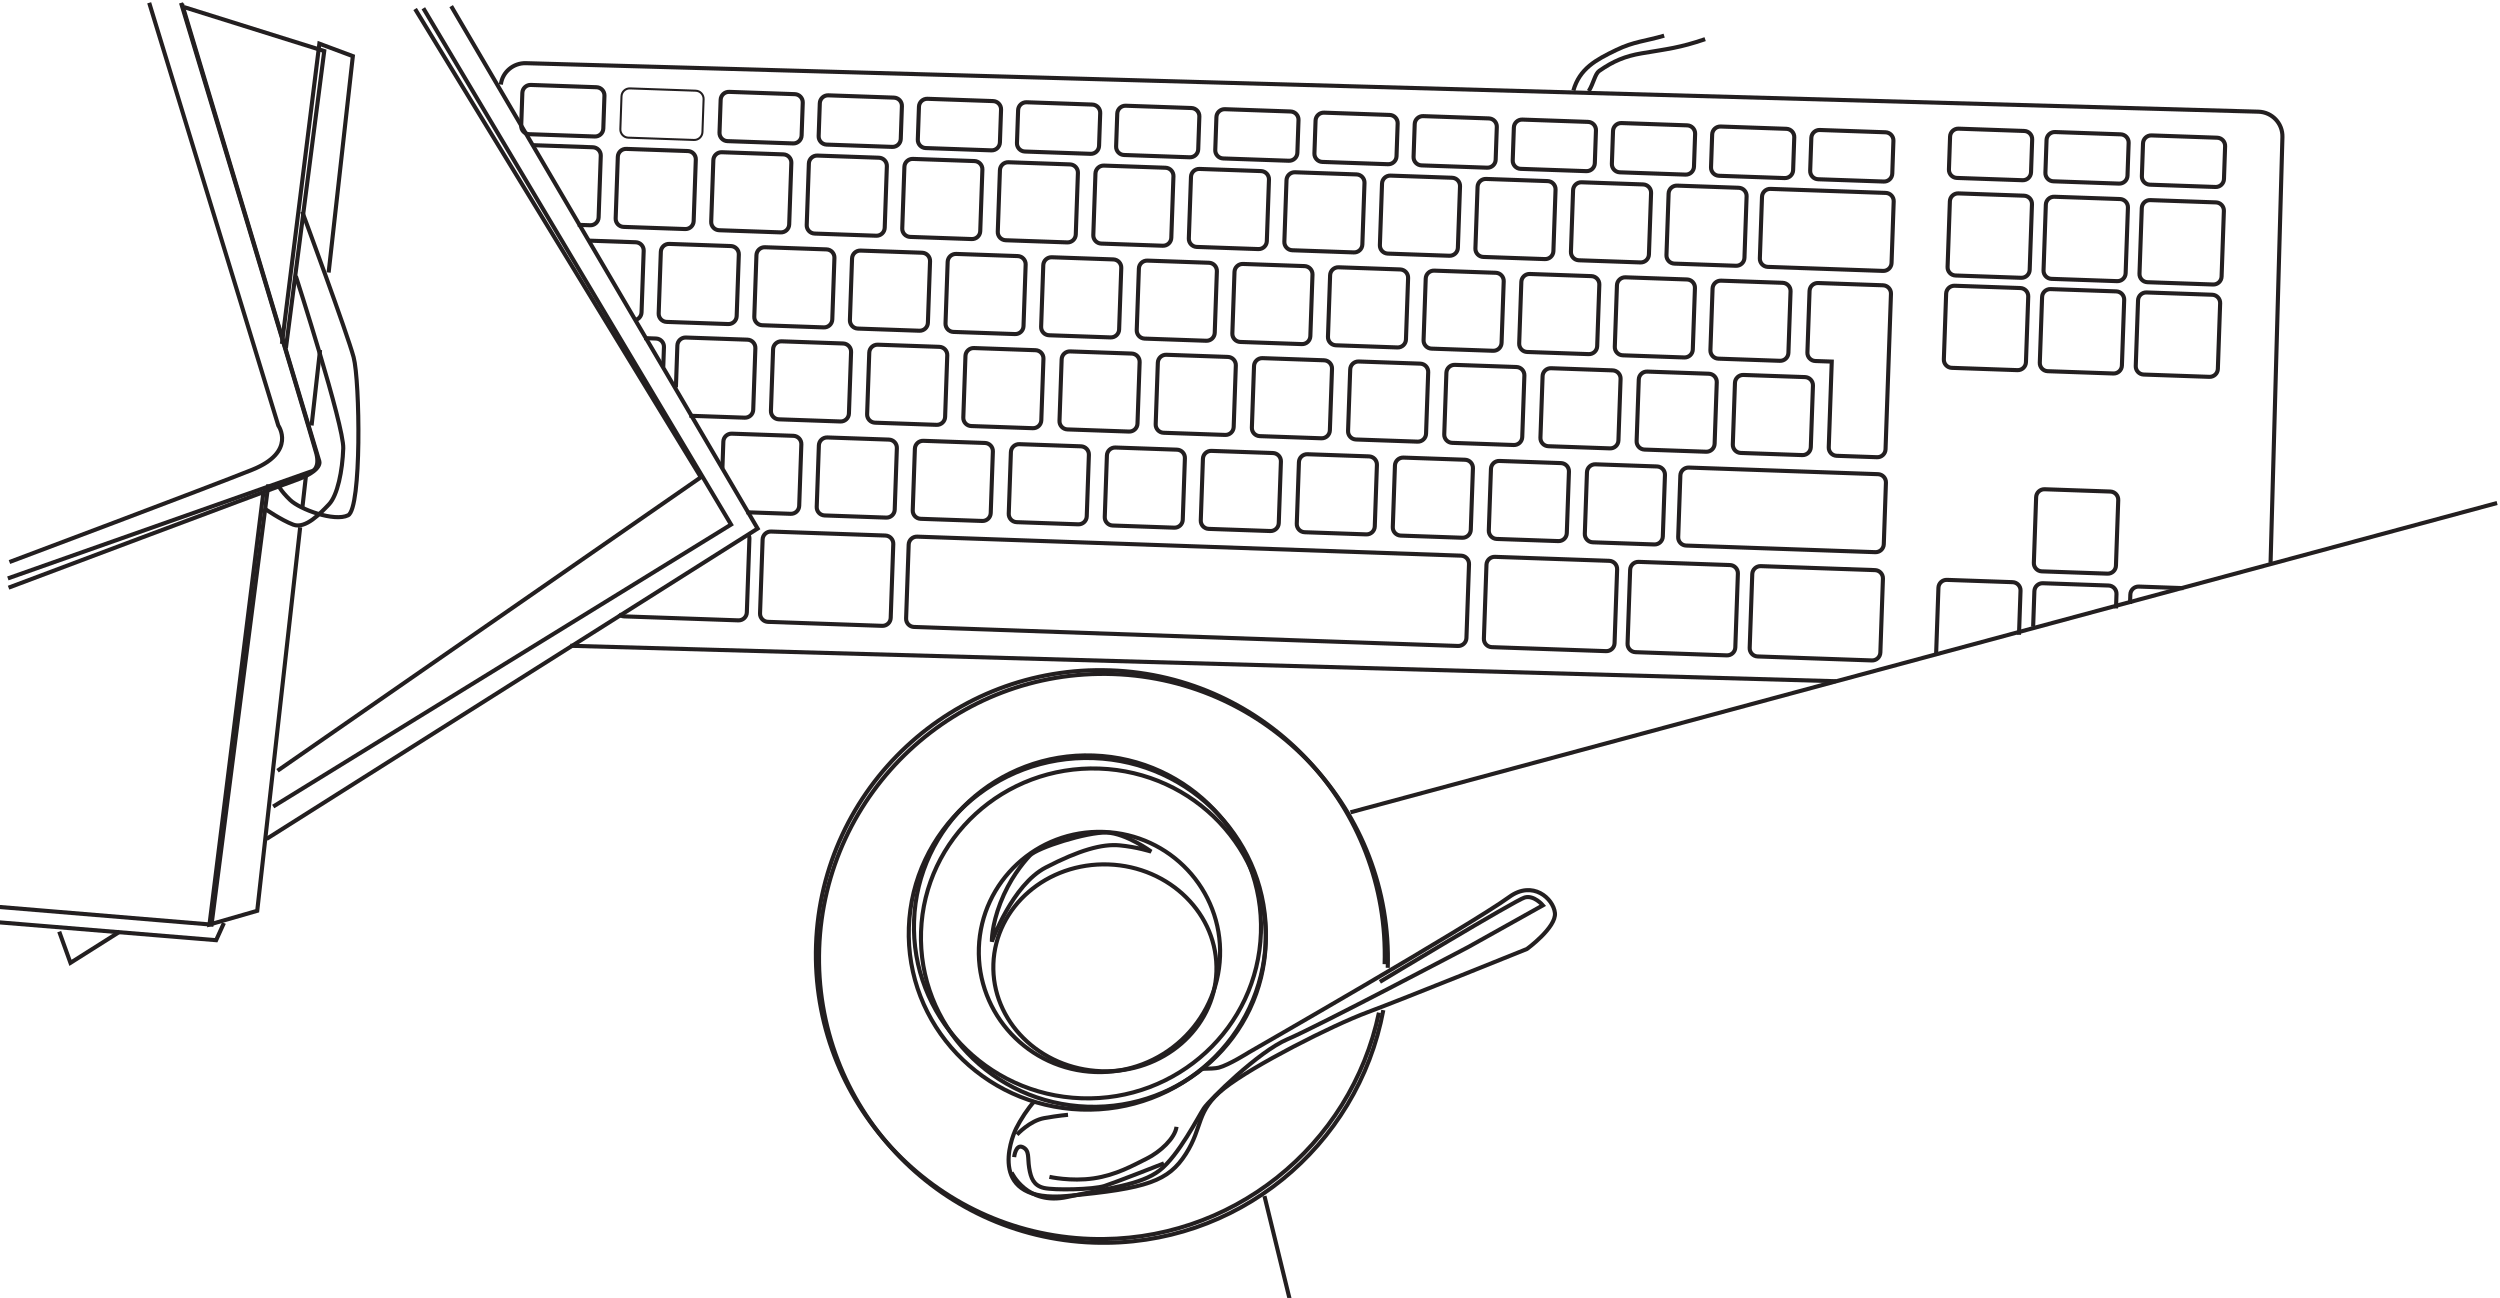 <?xml version="1.0" encoding="UTF-8" standalone="no"?>
<!-- Created with Inkscape (http://www.inkscape.org/) -->

<svg
   version="1.1"
   id="svg1"
   width="811.294"
   height="421.194"
   viewBox="0 0 811.294 421.194"
   sodipodi:docname="login_cover.svg"
   inkscape:version="1.3.2 (091e20e, 2023-11-25, custom)"
   xmlns:inkscape="http://www.inkscape.org/namespaces/inkscape"
   xmlns:sodipodi="http://sodipodi.sourceforge.net/DTD/sodipodi-0.dtd"
   xmlns="http://www.w3.org/2000/svg"
   xmlns:svg="http://www.w3.org/2000/svg">
  <defs
     id="defs1" />
  <sodipodi:namedview
     id="namedview1"
     pagecolor="#ffffff"
     bordercolor="#666666"
     borderopacity="1.0"
     inkscape:showpageshadow="2"
     inkscape:pageopacity="0.0"
     inkscape:pagecheckerboard="0"
     inkscape:deskcolor="#d1d1d1"
     showgrid="false"
     inkscape:zoom="0.75662879"
     inkscape:cx="406.40801"
     inkscape:cy="212.12516"
     inkscape:window-width="1920"
     inkscape:window-height="1013"
     inkscape:window-x="-9"
     inkscape:window-y="-9"
     inkscape:window-maximized="1"
     inkscape:current-layer="g1">
    <inkscape:page
       x="0"
       y="0"
       inkscape:label="1"
       id="page1"
       width="811.294"
       height="421.194"
       margin="0"
       bleed="0" />
  </sodipodi:namedview>
  <g
     id="g1"
     inkscape:groupmode="layer"
     inkscape:label="1"
     transform="translate(-1.564,-315.559)">
    <path
       id="path1"
       d="m 2140.573,1974.02 -308.144,8.628"
       style="fill:none;stroke:#231f20;stroke-width:1;stroke-linecap:butt;stroke-linejoin:miter;stroke-miterlimit:3.864;stroke-dasharray:none;stroke-opacity:1"
       transform="matrix(1.333,0,0,-1.333,-2256,3168)" />
    <path
       id="path2"
       d="m 1815.527,2119.282 c 0.347,3.01 3.014,5.29 6.114,5.203 l 421.778,-11.81 c 3.312,-0.093 5.922,-2.853 5.83,-6.165 l -2.886,-103.645"
       style="fill:none;stroke:#231f20;stroke-width:1;stroke-linecap:butt;stroke-linejoin:miter;stroke-miterlimit:3.864;stroke-dasharray:none;stroke-opacity:1"
       transform="matrix(1.333,0,0,-1.333,-2256,3168)" />
    <path
       id="path3"
       d="m 1914.813,2007.291 c 0.038,1.104 0.965,1.967 2.068,1.929 l 132.415,-4.628 c 1.104,-0.038 1.968,-0.965 1.929,-2.068 l -0.628,-17.988 c -0.039,-1.104 -0.965,-1.967 -2.068,-1.929 l -132.415,4.628 c -1.104,0.039 -1.968,0.965 -1.929,2.069 z"
       style="fill:none;stroke:#231f20;stroke-width:1;stroke-linecap:butt;stroke-linejoin:miter;stroke-miterlimit:3.864;stroke-dasharray:none;stroke-opacity:1"
       transform="matrix(1.333,0,0,-1.333,-2256,3168)" />
    <path
       id="path4"
       d="m 1844.003,2101.689 c 0.039,1.104 0.965,1.968 2.068,1.929 l 14.99,-0.524 c 1.104,-0.039 1.968,-0.965 1.929,-2.069 l -0.523,-14.99 c -0.039,-1.104 -0.965,-1.967 -2.068,-1.929 l -14.99,0.524 c -1.104,0.039 -1.968,0.965 -1.929,2.068 z"
       style="fill:none;stroke:#231f20;stroke-width:1;stroke-linecap:butt;stroke-linejoin:miter;stroke-miterlimit:3.864;stroke-dasharray:none;stroke-opacity:1"
       transform="matrix(1.333,0,0,-1.333,-2256,3168)" />
    <path
       id="path5"
       d="m 1867.259,2100.876 c 0.038,1.104 0.965,1.968 2.068,1.929 l 14.99,-0.524 c 1.104,-0.039 1.968,-0.965 1.929,-2.069 l -0.523,-14.99 c -0.038,-1.104 -0.965,-1.967 -2.068,-1.929 l -14.99,0.524 c -1.104,0.039 -1.968,0.965 -1.929,2.068 z"
       style="fill:none;stroke:#231f20;stroke-width:1;stroke-linecap:butt;stroke-linejoin:miter;stroke-miterlimit:3.864;stroke-dasharray:none;stroke-opacity:1"
       transform="matrix(1.333,0,0,-1.333,-2256,3168)" />
    <path
       id="path6"
       d="m 1823.421,2104.521 14.503,-0.506 c 1.104,-0.039 1.968,-0.965 1.929,-2.069 l -0.523,-14.991 c -0.038,-1.104 -0.965,-1.968 -2.068,-1.929 l -3.015,0.105"
       style="fill:none;stroke:#231f20;stroke-width:1;stroke-linecap:butt;stroke-linejoin:miter;stroke-miterlimit:3.864;stroke-dasharray:none;stroke-opacity:1"
       transform="matrix(1.333,0,0,-1.333,-2256,3168)" />
    <path
       id="path7"
       d="m 1890.515,2100.063 c 0.039,1.104 0.965,1.968 2.068,1.929 l 14.99,-0.524 c 1.104,-0.039 1.968,-0.965 1.929,-2.069 l -0.523,-14.99 c -0.039,-1.104 -0.965,-1.967 -2.068,-1.929 l -14.99,0.524 c -1.104,0.039 -1.968,0.965 -1.929,2.069 z"
       style="fill:none;stroke:#231f20;stroke-width:1;stroke-linecap:butt;stroke-linejoin:miter;stroke-miterlimit:3.864;stroke-dasharray:none;stroke-opacity:1"
       transform="matrix(1.333,0,0,-1.333,-2256,3168)" />
    <path
       id="path8"
       d="m 1913.771,2099.251 c 0.039,1.104 0.965,1.967 2.068,1.929 l 14.99,-0.524 c 1.104,-0.039 1.968,-0.965 1.929,-2.069 l -0.523,-14.99 c -0.038,-1.104 -0.965,-1.967 -2.068,-1.929 l -14.99,0.524 c -1.104,0.039 -1.968,0.965 -1.929,2.069 z"
       style="fill:none;stroke:#231f20;stroke-width:1;stroke-linecap:butt;stroke-linejoin:miter;stroke-miterlimit:3.864;stroke-dasharray:none;stroke-opacity:1"
       transform="matrix(1.333,0,0,-1.333,-2256,3168)" />
    <path
       id="path9"
       d="m 1937.027,2098.438 c 0.038,1.104 0.965,1.967 2.068,1.929 l 14.99,-0.524 c 1.104,-0.039 1.968,-0.965 1.929,-2.069 l -0.523,-14.99 c -0.039,-1.104 -0.965,-1.968 -2.068,-1.929 l -14.99,0.524 c -1.104,0.039 -1.968,0.965 -1.929,2.069 z"
       style="fill:none;stroke:#231f20;stroke-width:1;stroke-linecap:butt;stroke-linejoin:miter;stroke-miterlimit:3.864;stroke-dasharray:none;stroke-opacity:1"
       transform="matrix(1.333,0,0,-1.333,-2256,3168)" />
    <path
       id="path10"
       d="m 1960.283,2097.625 c 0.039,1.104 0.965,1.967 2.068,1.929 l 14.99,-0.524 c 1.104,-0.038 1.968,-0.965 1.929,-2.068 l -0.523,-14.99 c -0.038,-1.104 -0.965,-1.968 -2.068,-1.929 l -14.99,0.524 c -1.104,0.039 -1.968,0.965 -1.929,2.069 z"
       style="fill:none;stroke:#231f20;stroke-width:1;stroke-linecap:butt;stroke-linejoin:miter;stroke-miterlimit:3.864;stroke-dasharray:none;stroke-opacity:1"
       transform="matrix(1.333,0,0,-1.333,-2256,3168)" />
    <path
       id="path11"
       d="m 1983.539,2096.812 c 0.038,1.104 0.965,1.967 2.068,1.929 l 14.99,-0.524 c 1.104,-0.039 1.968,-0.965 1.929,-2.068 l -0.523,-14.99 c -0.039,-1.104 -0.965,-1.968 -2.068,-1.929 l -14.99,0.524 c -1.104,0.039 -1.968,0.965 -1.929,2.069 z"
       style="fill:none;stroke:#231f20;stroke-width:1;stroke-linecap:butt;stroke-linejoin:miter;stroke-miterlimit:3.864;stroke-dasharray:none;stroke-opacity:1"
       transform="matrix(1.333,0,0,-1.333,-2256,3168)" />
    <path
       id="path12"
       d="m 2006.794,2095.999 c 0.039,1.104 0.965,1.967 2.068,1.929 l 14.99,-0.524 c 1.104,-0.039 1.968,-0.965 1.929,-2.068 l -0.523,-14.99 c -0.038,-1.104 -0.965,-1.968 -2.068,-1.929 l -14.99,0.524 c -1.104,0.039 -1.968,0.965 -1.929,2.069 z"
       style="fill:none;stroke:#231f20;stroke-width:1;stroke-linecap:butt;stroke-linejoin:miter;stroke-miterlimit:3.864;stroke-dasharray:none;stroke-opacity:1"
       transform="matrix(1.333,0,0,-1.333,-2256,3168)" />
    <path
       id="path13"
       d="m 2030.05,2095.186 c 0.039,1.104 0.965,1.968 2.068,1.929 l 14.99,-0.524 c 1.104,-0.039 1.968,-0.965 1.929,-2.069 l -0.523,-14.99 c -0.039,-1.104 -0.965,-1.967 -2.068,-1.929 l -14.99,0.524 c -1.104,0.039 -1.968,0.965 -1.929,2.068 z"
       style="fill:none;stroke:#231f20;stroke-width:1;stroke-linecap:butt;stroke-linejoin:miter;stroke-miterlimit:3.864;stroke-dasharray:none;stroke-opacity:1"
       transform="matrix(1.333,0,0,-1.333,-2256,3168)" />
    <path
       id="path14"
       d="m 2053.306,2094.374 c 0.039,1.104 0.965,1.968 2.068,1.929 l 14.99,-0.524 c 1.104,-0.039 1.968,-0.965 1.929,-2.069 l -0.523,-14.99 c -0.039,-1.104 -0.965,-1.967 -2.068,-1.929 l -14.99,0.524 c -1.104,0.039 -1.968,0.965 -1.929,2.068 z"
       style="fill:none;stroke:#231f20;stroke-width:1;stroke-linecap:butt;stroke-linejoin:miter;stroke-miterlimit:3.864;stroke-dasharray:none;stroke-opacity:1"
       transform="matrix(1.333,0,0,-1.333,-2256,3168)" />
    <path
       id="path15"
       d="m 2076.562,2093.561 c 0.039,1.104 0.965,1.968 2.068,1.929 l 14.99,-0.524 c 1.104,-0.039 1.968,-0.965 1.929,-2.069 l -0.523,-14.99 c -0.038,-1.104 -0.965,-1.967 -2.068,-1.929 l -14.99,0.524 c -1.104,0.039 -1.968,0.965 -1.929,2.069 z"
       style="fill:none;stroke:#231f20;stroke-width:1;stroke-linecap:butt;stroke-linejoin:miter;stroke-miterlimit:3.864;stroke-dasharray:none;stroke-opacity:1"
       transform="matrix(1.333,0,0,-1.333,-2256,3168)" />
    <path
       id="path16"
       d="m 2099.818,2092.748 c 0.038,1.104 0.965,1.968 2.068,1.929 l 14.99,-0.524 c 1.104,-0.039 1.968,-0.965 1.929,-2.069 l -0.523,-14.99 c -0.039,-1.104 -0.965,-1.967 -2.068,-1.929 l -14.99,0.524 c -1.104,0.039 -1.968,0.965 -1.929,2.069 z"
       style="fill:none;stroke:#231f20;stroke-width:1;stroke-linecap:butt;stroke-linejoin:miter;stroke-miterlimit:3.864;stroke-dasharray:none;stroke-opacity:1"
       transform="matrix(1.333,0,0,-1.333,-2256,3168)" />
    <path
       id="path17"
       d="m 1837.024,2081.282 11.349,-0.396 c 1.104,-0.039 1.968,-0.965 1.929,-2.069 l -0.523,-14.991 c -0.034,-0.981 -0.769,-1.772 -1.708,-1.909"
       style="fill:none;stroke:#231f20;stroke-width:1;stroke-linecap:butt;stroke-linejoin:miter;stroke-miterlimit:3.864;stroke-dasharray:none;stroke-opacity:1"
       transform="matrix(1.333,0,0,-1.333,-2256,3168)" />
    <path
       id="path18"
       d="m 1850.412,2057.551 2.896,-0.101 c 1.104,-0.039 1.968,-0.965 1.929,-2.069 l -0.168,-4.823"
       style="fill:none;stroke:#231f20;stroke-width:1;stroke-linecap:butt;stroke-linejoin:miter;stroke-miterlimit:3.864;stroke-dasharray:none;stroke-opacity:1"
       transform="matrix(1.333,0,0,-1.333,-2256,3168)" />
    <path
       id="path19"
       d="m 1869.467,2025.898 0.226,6.464 c 0.039,1.104 0.965,1.968 2.069,1.929 l 14.991,-0.523 c 1.104,-0.039 1.968,-0.965 1.929,-2.068 l -0.523,-14.991 c -0.039,-1.104 -0.965,-1.968 -2.069,-1.929 l -10.794,0.377"
       style="fill:none;stroke:#231f20;stroke-width:1;stroke-linecap:butt;stroke-linejoin:miter;stroke-miterlimit:3.864;stroke-dasharray:none;stroke-opacity:1"
       transform="matrix(1.333,0,0,-1.333,-2256,3168)" />
    <path
       id="path20"
       d="m 1854.474,2078.56 c 0.038,1.104 0.965,1.968 2.068,1.929 l 14.99,-0.524 c 1.104,-0.039 1.968,-0.965 1.929,-2.069 l -0.523,-14.99 c -0.039,-1.104 -0.965,-1.967 -2.068,-1.929 l -14.99,0.524 c -1.104,0.039 -1.968,0.965 -1.929,2.068 z"
       style="fill:none;stroke:#231f20;stroke-width:1;stroke-linecap:butt;stroke-linejoin:miter;stroke-miterlimit:3.864;stroke-dasharray:none;stroke-opacity:1"
       transform="matrix(1.333,0,0,-1.333,-2256,3168)" />
    <path
       id="path21"
       d="m 1877.75,2077.746 c 0.039,1.104 0.965,1.968 2.068,1.929 l 14.99,-0.524 c 1.104,-0.039 1.968,-0.965 1.929,-2.069 l -0.523,-14.99 c -0.039,-1.104 -0.965,-1.967 -2.068,-1.929 l -14.99,0.524 c -1.104,0.039 -1.968,0.965 -1.929,2.068 z"
       style="fill:none;stroke:#231f20;stroke-width:1;stroke-linecap:butt;stroke-linejoin:miter;stroke-miterlimit:3.864;stroke-dasharray:none;stroke-opacity:1"
       transform="matrix(1.333,0,0,-1.333,-2256,3168)" />
    <path
       id="path22"
       d="m 1901.027,2076.933 c 0.038,1.104 0.965,1.967 2.068,1.929 l 14.99,-0.524 c 1.104,-0.039 1.968,-0.965 1.929,-2.069 l -0.523,-14.99 c -0.039,-1.104 -0.965,-1.968 -2.068,-1.929 l -14.99,0.524 c -1.104,0.039 -1.968,0.965 -1.929,2.069 z"
       style="fill:none;stroke:#231f20;stroke-width:1;stroke-linecap:butt;stroke-linejoin:miter;stroke-miterlimit:3.864;stroke-dasharray:none;stroke-opacity:1"
       transform="matrix(1.333,0,0,-1.333,-2256,3168)" />
    <path
       id="path23"
       d="m 1924.304,2076.119 c 0.039,1.104 0.965,1.967 2.068,1.929 l 14.99,-0.524 c 1.104,-0.039 1.968,-0.965 1.929,-2.068 l -0.523,-14.99 c -0.038,-1.104 -0.965,-1.968 -2.068,-1.929 l -14.99,0.524 c -1.104,0.039 -1.968,0.965 -1.929,2.069 z"
       style="fill:none;stroke:#231f20;stroke-width:1;stroke-linecap:butt;stroke-linejoin:miter;stroke-miterlimit:3.864;stroke-dasharray:none;stroke-opacity:1"
       transform="matrix(1.333,0,0,-1.333,-2256,3168)" />
    <path
       id="path24"
       d="m 1947.581,2075.306 c 0.038,1.104 0.965,1.967 2.068,1.929 l 14.99,-0.524 c 1.104,-0.039 1.968,-0.965 1.929,-2.068 l -0.523,-14.99 c -0.038,-1.104 -0.965,-1.968 -2.068,-1.929 l -14.99,0.524 c -1.104,0.039 -1.968,0.965 -1.929,2.069 z"
       style="fill:none;stroke:#231f20;stroke-width:1;stroke-linecap:butt;stroke-linejoin:miter;stroke-miterlimit:3.864;stroke-dasharray:none;stroke-opacity:1"
       transform="matrix(1.333,0,0,-1.333,-2256,3168)" />
    <path
       id="path25"
       d="m 1970.857,2074.492 c 0.039,1.104 0.965,1.967 2.068,1.929 l 14.99,-0.524 c 1.104,-0.039 1.968,-0.965 1.929,-2.069 l -0.523,-14.99 c -0.038,-1.104 -0.965,-1.967 -2.068,-1.929 l -14.99,0.524 c -1.104,0.039 -1.968,0.965 -1.929,2.069 z"
       style="fill:none;stroke:#231f20;stroke-width:1;stroke-linecap:butt;stroke-linejoin:miter;stroke-miterlimit:3.864;stroke-dasharray:none;stroke-opacity:1"
       transform="matrix(1.333,0,0,-1.333,-2256,3168)" />
    <path
       id="path26"
       d="m 1994.134,2073.679 c 0.038,1.104 0.965,1.968 2.068,1.929 l 14.99,-0.524 c 1.104,-0.039 1.968,-0.965 1.929,-2.069 l -0.523,-14.99 c -0.039,-1.104 -0.965,-1.967 -2.068,-1.929 l -14.99,0.524 c -1.104,0.039 -1.968,0.965 -1.929,2.068 z"
       style="fill:none;stroke:#231f20;stroke-width:1;stroke-linecap:butt;stroke-linejoin:miter;stroke-miterlimit:3.864;stroke-dasharray:none;stroke-opacity:1"
       transform="matrix(1.333,0,0,-1.333,-2256,3168)" />
    <path
       id="path27"
       d="m 2017.411,2072.865 c 0.039,1.104 0.965,1.968 2.068,1.929 l 14.99,-0.524 c 1.104,-0.039 1.968,-0.965 1.929,-2.069 l -0.523,-14.99 c -0.039,-1.104 -0.965,-1.967 -2.068,-1.929 l -14.99,0.524 c -1.104,0.039 -1.968,0.965 -1.929,2.068 z"
       style="fill:none;stroke:#231f20;stroke-width:1;stroke-linecap:butt;stroke-linejoin:miter;stroke-miterlimit:3.864;stroke-dasharray:none;stroke-opacity:1"
       transform="matrix(1.333,0,0,-1.333,-2256,3168)" />
    <path
       id="path28"
       d="m 2040.687,2072.052 c 0.038,1.104 0.965,1.967 2.068,1.929 l 14.99,-0.524 c 1.104,-0.039 1.968,-0.965 1.929,-2.069 l -0.523,-14.99 c -0.039,-1.104 -0.965,-1.967 -2.068,-1.929 l -14.99,0.524 c -1.104,0.039 -1.968,0.965 -1.929,2.069 z"
       style="fill:none;stroke:#231f20;stroke-width:1;stroke-linecap:butt;stroke-linejoin:miter;stroke-miterlimit:3.864;stroke-dasharray:none;stroke-opacity:1"
       transform="matrix(1.333,0,0,-1.333,-2256,3168)" />
    <path
       id="path29"
       d="m 2063.964,2071.238 c 0.039,1.104 0.965,1.967 2.068,1.929 l 14.99,-0.524 c 1.104,-0.039 1.968,-0.965 1.929,-2.068 l -0.523,-14.99 c -0.039,-1.104 -0.965,-1.968 -2.068,-1.929 l -14.99,0.524 c -1.104,0.039 -1.968,0.965 -1.929,2.069 z"
       style="fill:none;stroke:#231f20;stroke-width:1;stroke-linecap:butt;stroke-linejoin:miter;stroke-miterlimit:3.864;stroke-dasharray:none;stroke-opacity:1"
       transform="matrix(1.333,0,0,-1.333,-2256,3168)" />
    <path
       id="path30"
       d="m 2087.241,2070.425 c 0.039,1.104 0.965,1.967 2.068,1.929 l 14.99,-0.524 c 1.104,-0.039 1.968,-0.965 1.929,-2.068 l -0.523,-14.99 c -0.039,-1.104 -0.965,-1.968 -2.068,-1.929 l -14.99,0.524 c -1.104,0.039 -1.968,0.965 -1.929,2.069 z"
       style="fill:none;stroke:#231f20;stroke-width:1;stroke-linecap:butt;stroke-linejoin:miter;stroke-miterlimit:3.864;stroke-dasharray:none;stroke-opacity:1"
       transform="matrix(1.333,0,0,-1.333,-2256,3168)" />
    <path
       id="path31"
       d="m 2110.518,2069.611 c 0.038,1.104 0.965,1.968 2.068,1.929 l 14.99,-0.524 c 1.104,-0.039 1.968,-0.965 1.929,-2.069 l -0.523,-14.99 c -0.039,-1.104 -0.965,-1.967 -2.068,-1.929 l -14.99,0.524 c -1.104,0.039 -1.968,0.965 -1.929,2.069 z"
       style="fill:none;stroke:#231f20;stroke-width:1;stroke-linecap:butt;stroke-linejoin:miter;stroke-miterlimit:3.864;stroke-dasharray:none;stroke-opacity:1"
       transform="matrix(1.333,0,0,-1.333,-2256,3168)" />
    <path
       id="path32"
       d="m 1858.146,2045.564 0.356,10.203 c 0.038,1.104 0.965,1.968 2.069,1.929 l 14.991,-0.523 c 1.104,-0.039 1.968,-0.965 1.929,-2.069 l -0.523,-14.991 c -0.039,-1.104 -0.965,-1.968 -2.069,-1.929 l -13.47,0.47"
       style="fill:none;stroke:#231f20;stroke-width:1;stroke-linecap:butt;stroke-linejoin:miter;stroke-miterlimit:3.864;stroke-dasharray:none;stroke-opacity:1"
       transform="matrix(1.333,0,0,-1.333,-2256,3168)" />
    <path
       id="path33"
       d="m 1881.802,2054.841 c 0.038,1.104 0.965,1.967 2.068,1.929 l 14.99,-0.524 c 1.104,-0.039 1.968,-0.965 1.929,-2.069 l -0.523,-14.99 c -0.039,-1.104 -0.965,-1.968 -2.068,-1.929 l -14.99,0.524 c -1.104,0.039 -1.968,0.965 -1.929,2.069 z"
       style="fill:none;stroke:#231f20;stroke-width:1;stroke-linecap:butt;stroke-linejoin:miter;stroke-miterlimit:3.864;stroke-dasharray:none;stroke-opacity:1"
       transform="matrix(1.333,0,0,-1.333,-2256,3168)" />
    <path
       id="path34"
       d="m 1905.219,2054.023 c 0.039,1.104 0.965,1.967 2.068,1.929 l 14.99,-0.524 c 1.104,-0.039 1.968,-0.965 1.929,-2.069 l -0.523,-14.99 c -0.038,-1.104 -0.965,-1.967 -2.068,-1.929 l -14.99,0.524 c -1.104,0.039 -1.968,0.965 -1.929,2.069 z"
       style="fill:none;stroke:#231f20;stroke-width:1;stroke-linecap:butt;stroke-linejoin:miter;stroke-miterlimit:3.864;stroke-dasharray:none;stroke-opacity:1"
       transform="matrix(1.333,0,0,-1.333,-2256,3168)" />
    <path
       id="path35"
       d="m 1928.636,2053.205 c 0.039,1.104 0.965,1.968 2.068,1.929 l 14.99,-0.524 c 1.104,-0.039 1.968,-0.965 1.929,-2.069 l -0.523,-14.99 c -0.038,-1.104 -0.965,-1.967 -2.068,-1.929 l -14.99,0.524 c -1.104,0.039 -1.968,0.965 -1.929,2.068 z"
       style="fill:none;stroke:#231f20;stroke-width:1;stroke-linecap:butt;stroke-linejoin:miter;stroke-miterlimit:3.864;stroke-dasharray:none;stroke-opacity:1"
       transform="matrix(1.333,0,0,-1.333,-2256,3168)" />
    <path
       id="path36"
       d="m 1952.053,2052.386 c 0.039,1.104 0.965,1.968 2.068,1.929 l 14.99,-0.524 c 1.104,-0.039 1.968,-0.965 1.929,-2.069 l -0.523,-14.99 c -0.038,-1.104 -0.965,-1.967 -2.068,-1.929 l -14.99,0.524 c -1.104,0.039 -1.968,0.965 -1.929,2.068 z"
       style="fill:none;stroke:#231f20;stroke-width:1;stroke-linecap:butt;stroke-linejoin:miter;stroke-miterlimit:3.864;stroke-dasharray:none;stroke-opacity:1"
       transform="matrix(1.333,0,0,-1.333,-2256,3168)" />
    <path
       id="path37"
       d="m 1975.47,2051.568 c 0.039,1.104 0.965,1.968 2.068,1.929 l 14.99,-0.524 c 1.104,-0.039 1.968,-0.965 1.929,-2.069 l -0.523,-14.99 c -0.039,-1.104 -0.965,-1.967 -2.068,-1.929 l -14.99,0.524 c -1.104,0.038 -1.968,0.965 -1.929,2.068 z"
       style="fill:none;stroke:#231f20;stroke-width:1;stroke-linecap:butt;stroke-linejoin:miter;stroke-miterlimit:3.864;stroke-dasharray:none;stroke-opacity:1"
       transform="matrix(1.333,0,0,-1.333,-2256,3168)" />
    <path
       id="path38"
       d="m 1998.886,2050.749 c 0.038,1.104 0.965,1.968 2.068,1.929 l 14.99,-0.524 c 1.104,-0.039 1.968,-0.965 1.929,-2.069 l -0.523,-14.99 c -0.039,-1.104 -0.965,-1.967 -2.068,-1.929 l -14.99,0.524 c -1.104,0.039 -1.968,0.965 -1.929,2.069 z"
       style="fill:none;stroke:#231f20;stroke-width:1;stroke-linecap:butt;stroke-linejoin:miter;stroke-miterlimit:3.864;stroke-dasharray:none;stroke-opacity:1"
       transform="matrix(1.333,0,0,-1.333,-2256,3168)" />
    <path
       id="path39"
       d="m 2022.303,2049.931 c 0.038,1.104 0.965,1.967 2.068,1.929 l 14.99,-0.524 c 1.104,-0.039 1.968,-0.965 1.929,-2.068 l -0.523,-14.99 c -0.039,-1.104 -0.965,-1.968 -2.068,-1.929 l -14.99,0.524 c -1.104,0.039 -1.968,0.965 -1.929,2.069 z"
       style="fill:none;stroke:#231f20;stroke-width:1;stroke-linecap:butt;stroke-linejoin:miter;stroke-miterlimit:3.864;stroke-dasharray:none;stroke-opacity:1"
       transform="matrix(1.333,0,0,-1.333,-2256,3168)" />
    <path
       id="path40"
       d="m 2045.72,2049.113 c 0.038,1.104 0.965,1.967 2.068,1.929 l 14.99,-0.524 c 1.104,-0.039 1.967,-0.965 1.929,-2.068 l -0.523,-14.99 c -0.039,-1.104 -0.965,-1.968 -2.068,-1.929 l -14.99,0.524 c -1.104,0.039 -1.968,0.965 -1.929,2.069 z"
       style="fill:none;stroke:#231f20;stroke-width:1;stroke-linecap:butt;stroke-linejoin:miter;stroke-miterlimit:3.864;stroke-dasharray:none;stroke-opacity:1"
       transform="matrix(1.333,0,0,-1.333,-2256,3168)" />
    <path
       id="path41"
       d="m 2069.137,2048.294 c 0.038,1.104 0.965,1.967 2.068,1.929 l 14.99,-0.524 c 1.104,-0.039 1.968,-0.965 1.929,-2.069 l -0.523,-14.99 c -0.039,-1.104 -0.965,-1.968 -2.068,-1.929 l -14.99,0.524 c -1.104,0.039 -1.968,0.965 -1.929,2.069 z"
       style="fill:none;stroke:#231f20;stroke-width:1;stroke-linecap:butt;stroke-linejoin:miter;stroke-miterlimit:3.864;stroke-dasharray:none;stroke-opacity:1"
       transform="matrix(1.333,0,0,-1.333,-2256,3168)" />
    <path
       id="path42"
       d="m 2092.554,2047.476 c 0.038,1.104 0.965,1.968 2.068,1.929 l 14.99,-0.524 c 1.104,-0.039 1.968,-0.965 1.929,-2.069 l -0.523,-14.99 c -0.039,-1.104 -0.965,-1.967 -2.068,-1.929 l -14.99,0.524 c -1.104,0.039 -1.968,0.965 -1.929,2.069 z"
       style="fill:none;stroke:#231f20;stroke-width:1;stroke-linecap:butt;stroke-linejoin:miter;stroke-miterlimit:3.864;stroke-dasharray:none;stroke-opacity:1"
       transform="matrix(1.333,0,0,-1.333,-2256,3168)" />
    <path
       id="path43"
       d="m 2115.97,2046.657 c 0.038,1.104 0.965,1.968 2.068,1.929 l 14.99,-0.524 c 1.104,-0.039 1.968,-0.965 1.929,-2.069 l -0.523,-14.99 c -0.039,-1.104 -0.965,-1.967 -2.068,-1.929 l -14.99,0.524 c -1.104,0.039 -1.968,0.965 -1.929,2.069 z"
       style="fill:none;stroke:#231f20;stroke-width:1;stroke-linecap:butt;stroke-linejoin:miter;stroke-miterlimit:3.864;stroke-dasharray:none;stroke-opacity:1"
       transform="matrix(1.333,0,0,-1.333,-2256,3168)" />
    <path
       id="path44"
       d="m 1892.95,2031.439 c 0.038,1.104 0.965,1.967 2.068,1.929 l 14.99,-0.524 c 1.104,-0.039 1.968,-0.965 1.929,-2.068 l -0.523,-14.99 c -0.039,-1.104 -0.965,-1.968 -2.068,-1.929 l -14.99,0.524 c -1.104,0.039 -1.968,0.965 -1.929,2.069 z"
       style="fill:none;stroke:#231f20;stroke-width:1;stroke-linecap:butt;stroke-linejoin:miter;stroke-miterlimit:3.864;stroke-dasharray:none;stroke-opacity:1"
       transform="matrix(1.333,0,0,-1.333,-2256,3168)" />
    <path
       id="path45"
       d="m 1916.324,2030.622 c 0.039,1.104 0.965,1.967 2.068,1.929 l 14.99,-0.524 c 1.104,-0.039 1.968,-0.965 1.929,-2.069 l -0.523,-14.99 c -0.039,-1.104 -0.965,-1.967 -2.068,-1.929 l -14.99,0.524 c -1.104,0.039 -1.968,0.965 -1.929,2.069 z"
       style="fill:none;stroke:#231f20;stroke-width:1;stroke-linecap:butt;stroke-linejoin:miter;stroke-miterlimit:3.864;stroke-dasharray:none;stroke-opacity:1"
       transform="matrix(1.333,0,0,-1.333,-2256,3168)" />
    <path
       id="path46"
       d="m 1939.698,2029.805 c 0.039,1.104 0.965,1.968 2.068,1.929 l 14.99,-0.524 c 1.104,-0.039 1.968,-0.965 1.929,-2.069 l -0.523,-14.99 c -0.038,-1.104 -0.965,-1.967 -2.068,-1.929 l -14.99,0.524 c -1.104,0.039 -1.968,0.965 -1.929,2.069 z"
       style="fill:none;stroke:#231f20;stroke-width:1;stroke-linecap:butt;stroke-linejoin:miter;stroke-miterlimit:3.864;stroke-dasharray:none;stroke-opacity:1"
       transform="matrix(1.333,0,0,-1.333,-2256,3168)" />
    <path
       id="path47"
       d="m 1963.072,2028.988 c 0.039,1.104 0.965,1.968 2.068,1.929 l 14.99,-0.524 c 1.104,-0.039 1.968,-0.965 1.929,-2.069 l -0.523,-14.99 c -0.038,-1.104 -0.965,-1.967 -2.068,-1.929 l -14.99,0.524 c -1.104,0.038 -1.968,0.965 -1.929,2.068 z"
       style="fill:none;stroke:#231f20;stroke-width:1;stroke-linecap:butt;stroke-linejoin:miter;stroke-miterlimit:3.864;stroke-dasharray:none;stroke-opacity:1"
       transform="matrix(1.333,0,0,-1.333,-2256,3168)" />
    <path
       id="path48"
       d="m 1986.446,2028.171 c 0.038,1.104 0.965,1.968 2.068,1.929 l 14.99,-0.524 c 1.104,-0.039 1.968,-0.965 1.929,-2.069 l -0.523,-14.99 c -0.039,-1.104 -0.965,-1.967 -2.068,-1.929 l -14.99,0.524 c -1.104,0.038 -1.968,0.965 -1.929,2.068 z"
       style="fill:none;stroke:#231f20;stroke-width:1;stroke-linecap:butt;stroke-linejoin:miter;stroke-miterlimit:3.864;stroke-dasharray:none;stroke-opacity:1"
       transform="matrix(1.333,0,0,-1.333,-2256,3168)" />
    <path
       id="path49"
       d="m 2009.819,2027.354 c 0.038,1.104 0.965,1.968 2.068,1.929 l 14.99,-0.524 c 1.104,-0.039 1.968,-0.965 1.929,-2.069 l -0.523,-14.99 c -0.039,-1.104 -0.965,-1.967 -2.068,-1.929 l -14.99,0.524 c -1.104,0.038 -1.968,0.965 -1.929,2.068 z"
       style="fill:none;stroke:#231f20;stroke-width:1;stroke-linecap:butt;stroke-linejoin:miter;stroke-miterlimit:3.864;stroke-dasharray:none;stroke-opacity:1"
       transform="matrix(1.333,0,0,-1.333,-2256,3168)" />
    <path
       id="path50"
       d="m 2033.193,2026.537 c 0.039,1.104 0.965,1.967 2.068,1.929 l 14.99,-0.524 c 1.104,-0.039 1.968,-0.965 1.929,-2.069 l -0.523,-14.99 c -0.039,-1.104 -0.965,-1.968 -2.068,-1.929 l -14.99,0.524 c -1.104,0.039 -1.968,0.965 -1.929,2.069 z"
       style="fill:none;stroke:#231f20;stroke-width:1;stroke-linecap:butt;stroke-linejoin:miter;stroke-miterlimit:3.864;stroke-dasharray:none;stroke-opacity:1"
       transform="matrix(1.333,0,0,-1.333,-2256,3168)" />
    <path
       id="path51"
       d="m 2056.567,2025.72 c 0.039,1.104 0.965,1.967 2.068,1.929 l 14.99,-0.524 c 1.104,-0.038 1.968,-0.965 1.929,-2.068 l -0.523,-14.99 c -0.039,-1.104 -0.965,-1.968 -2.068,-1.929 l -14.99,0.524 c -1.104,0.039 -1.968,0.965 -1.929,2.069 z"
       style="fill:none;stroke:#231f20;stroke-width:1;stroke-linecap:butt;stroke-linejoin:miter;stroke-miterlimit:3.864;stroke-dasharray:none;stroke-opacity:1"
       transform="matrix(1.333,0,0,-1.333,-2256,3168)" />
    <path
       id="path52"
       d="m 2079.941,2024.903 c 0.039,1.104 0.965,1.967 2.068,1.929 l 14.99,-0.524 c 1.104,-0.039 1.968,-0.965 1.929,-2.068 l -0.523,-14.99 c -0.039,-1.104 -0.965,-1.968 -2.068,-1.929 l -14.99,0.524 c -1.104,0.039 -1.968,0.965 -1.929,2.069 z"
       style="fill:none;stroke:#231f20;stroke-width:1;stroke-linecap:butt;stroke-linejoin:miter;stroke-miterlimit:3.864;stroke-dasharray:none;stroke-opacity:1"
       transform="matrix(1.333,0,0,-1.333,-2256,3168)" />
    <path
       id="path53"
       d="m 1879.254,2008.534 c 0.038,1.104 0.965,1.968 2.068,1.929 l 27.814,-0.972 c 1.104,-0.039 1.968,-0.965 1.929,-2.069 l -0.628,-17.988 c -0.039,-1.104 -0.965,-1.968 -2.068,-1.929 l -27.814,0.972 c -1.104,0.039 -1.968,0.965 -1.929,2.069 z"
       style="fill:none;stroke:#231f20;stroke-width:1;stroke-linecap:butt;stroke-linejoin:miter;stroke-miterlimit:3.864;stroke-dasharray:none;stroke-opacity:1"
       transform="matrix(1.333,0,0,-1.333,-2256,3168)" />
    <path
       id="path54"
       d="m 2055.475,2002.375 c 0.039,1.104 0.965,1.968 2.068,1.929 l 27.814,-0.972 c 1.104,-0.039 1.968,-0.965 1.929,-2.069 l -0.628,-17.988 c -0.039,-1.104 -0.965,-1.968 -2.068,-1.929 l -27.814,0.972 c -1.104,0.039 -1.968,0.965 -1.929,2.069 z"
       style="fill:none;stroke:#231f20;stroke-width:1;stroke-linecap:butt;stroke-linejoin:miter;stroke-miterlimit:3.864;stroke-dasharray:none;stroke-opacity:1"
       transform="matrix(1.333,0,0,-1.333,-2256,3168)" />
    <path
       id="path55"
       d="m 2090.453,2001.152 c 0.039,1.104 0.965,1.967 2.068,1.929 l 22.233,-0.777 c 1.104,-0.039 1.968,-0.965 1.929,-2.069 l -0.628,-17.988 c -0.039,-1.104 -0.965,-1.968 -2.068,-1.929 l -22.233,0.777 c -1.104,0.039 -1.968,0.965 -1.929,2.069 z"
       style="fill:none;stroke:#231f20;stroke-width:1;stroke-linecap:butt;stroke-linejoin:miter;stroke-miterlimit:3.864;stroke-dasharray:none;stroke-opacity:1"
       transform="matrix(1.333,0,0,-1.333,-2256,3168)" />
    <path
       id="path56"
       d="m 2120.184,2000.113 c 0.038,1.104 0.965,1.967 2.068,1.929 l 27.814,-0.972 c 1.104,-0.039 1.968,-0.965 1.929,-2.069 l -0.628,-17.988 c -0.039,-1.104 -0.965,-1.967 -2.068,-1.929 l -27.814,0.972 c -1.104,0.038 -1.968,0.965 -1.929,2.068 z"
       style="fill:none;stroke:#231f20;stroke-width:1;stroke-linecap:butt;stroke-linejoin:miter;stroke-miterlimit:3.864;stroke-dasharray:none;stroke-opacity:1"
       transform="matrix(1.333,0,0,-1.333,-2256,3168)" />
    <path
       id="path57"
       d="m 2102.676,2024.109 c 0.039,1.104 0.965,1.967 2.068,1.929 l 46.052,-1.609 c 1.104,-0.039 1.968,-0.965 1.929,-2.068 l -0.523,-14.99 c -0.039,-1.104 -0.965,-1.968 -2.068,-1.929 l -46.052,1.609 c -1.104,0.039 -1.968,0.965 -1.929,2.069 z"
       style="fill:none;stroke:#231f20;stroke-width:1;stroke-linecap:butt;stroke-linejoin:miter;stroke-miterlimit:3.864;stroke-dasharray:none;stroke-opacity:1"
       transform="matrix(1.333,0,0,-1.333,-2256,3168)" />
    <path
       id="path58"
       d="m 2122.553,2091.954 c 0.039,1.104 0.965,1.968 2.068,1.929 l 28.064,-0.981 c 1.104,-0.039 1.968,-0.965 1.929,-2.069 l -0.523,-14.99 c -0.039,-1.104 -0.965,-1.967 -2.068,-1.929 l -28.064,0.981 c -1.104,0.039 -1.968,0.965 -1.929,2.069 z"
       style="fill:none;stroke:#231f20;stroke-width:1;stroke-linecap:butt;stroke-linejoin:miter;stroke-miterlimit:3.864;stroke-dasharray:none;stroke-opacity:1"
       transform="matrix(1.333,0,0,-1.333,-2256,3168)" />
    <path
       id="path59"
       d="m 2134.132,2069.036 c 0.039,1.104 0.965,1.968 2.068,1.929 l 15.822,-0.552 c 1.104,-0.039 1.968,-0.965 1.929,-2.069 l -0.445,-12.742 -0.079,-2.249 -0.798,-22.866 c -0.039,-1.104 -0.965,-1.968 -2.069,-1.929 l -9.826,0.343 c -1.104,0.039 -1.968,0.965 -1.929,2.069 l 0.729,20.867 -3.998,0.14 c -1.104,0.039 -1.968,0.965 -1.929,2.069 l 0.523,14.991 z"
       style="fill:none;stroke:#231f20;stroke-width:1;stroke-linecap:butt;stroke-linejoin:miter;stroke-miterlimit:3.864;stroke-dasharray:none;stroke-opacity:1"
       transform="matrix(1.333,0,0,-1.333,-2256,3168)" />
    <path
       id="path60"
       d="m 1844.9,2116.416 c 0.038,1.104 0.965,1.967 2.068,1.929 l 15.99,-0.559 c 1.104,-0.039 1.968,-0.965 1.929,-2.069 l -0.279,-7.995 c -0.039,-1.104 -0.965,-1.968 -2.068,-1.929 l -15.99,0.559 c -1.104,0.039 -1.968,0.965 -1.929,2.069 z"
       style="fill:none;stroke:#231f20;stroke-width:0.5;stroke-linecap:butt;stroke-linejoin:miter;stroke-miterlimit:3.864;stroke-dasharray:none;stroke-opacity:1"
       transform="matrix(1.333,0,0,-1.333,-2256,3168)" />
    <path
       id="path61"
       d="m 1820.762,2117.26 c 0.039,1.104 0.965,1.968 2.068,1.929 l 15.99,-0.559 c 1.104,-0.039 1.968,-0.965 1.929,-2.068 l -0.279,-7.995 c -0.039,-1.104 -0.965,-1.967 -2.068,-1.929 l -15.99,0.559 c -1.104,0.039 -1.968,0.965 -1.929,2.068 z"
       style="fill:none;stroke:#231f20;stroke-width:1;stroke-linecap:butt;stroke-linejoin:miter;stroke-miterlimit:3.864;stroke-dasharray:none;stroke-opacity:1"
       transform="matrix(1.333,0,0,-1.333,-2256,3168)" />
    <path
       id="path62"
       d="m 1869.039,2115.572 c 0.038,1.104 0.965,1.967 2.068,1.929 l 15.99,-0.559 c 1.104,-0.039 1.968,-0.965 1.929,-2.069 l -0.279,-7.995 c -0.038,-1.104 -0.965,-1.967 -2.068,-1.929 l -15.99,0.559 c -1.104,0.039 -1.968,0.965 -1.929,2.069 z"
       style="fill:none;stroke:#231f20;stroke-width:1;stroke-linecap:butt;stroke-linejoin:miter;stroke-miterlimit:3.864;stroke-dasharray:none;stroke-opacity:1"
       transform="matrix(1.333,0,0,-1.333,-2256,3168)" />
    <path
       id="path63"
       d="m 1893.177,2114.729 c 0.039,1.104 0.965,1.968 2.068,1.929 l 15.99,-0.559 c 1.104,-0.039 1.968,-0.965 1.929,-2.069 l -0.279,-7.995 c -0.038,-1.104 -0.965,-1.967 -2.068,-1.929 l -15.99,0.559 c -1.104,0.039 -1.968,0.965 -1.929,2.069 z"
       style="fill:none;stroke:#231f20;stroke-width:1;stroke-linecap:butt;stroke-linejoin:miter;stroke-miterlimit:3.864;stroke-dasharray:none;stroke-opacity:1"
       transform="matrix(1.333,0,0,-1.333,-2256,3168)" />
    <path
       id="path64"
       d="m 1917.315,2113.885 c 0.038,1.104 0.965,1.967 2.068,1.929 l 15.99,-0.559 c 1.104,-0.039 1.968,-0.965 1.929,-2.069 l -0.279,-7.995 c -0.039,-1.104 -0.965,-1.968 -2.068,-1.929 l -15.99,0.559 c -1.104,0.039 -1.968,0.965 -1.929,2.068 z"
       style="fill:none;stroke:#231f20;stroke-width:1;stroke-linecap:butt;stroke-linejoin:miter;stroke-miterlimit:3.864;stroke-dasharray:none;stroke-opacity:1"
       transform="matrix(1.333,0,0,-1.333,-2256,3168)" />
    <path
       id="path65"
       d="m 1941.454,2113.041 c 0.038,1.104 0.965,1.967 2.068,1.929 l 15.99,-0.559 c 1.104,-0.039 1.968,-0.965 1.929,-2.069 l -0.279,-7.995 c -0.039,-1.104 -0.965,-1.967 -2.068,-1.929 l -15.99,0.559 c -1.104,0.039 -1.968,0.965 -1.929,2.069 z"
       style="fill:none;stroke:#231f20;stroke-width:1;stroke-linecap:butt;stroke-linejoin:miter;stroke-miterlimit:3.864;stroke-dasharray:none;stroke-opacity:1"
       transform="matrix(1.333,0,0,-1.333,-2256,3168)" />
    <path
       id="path66"
       d="m 1965.592,2112.198 c 0.038,1.104 0.965,1.968 2.068,1.929 l 15.99,-0.559 c 1.104,-0.039 1.968,-0.965 1.929,-2.069 l -0.279,-7.995 c -0.038,-1.104 -0.965,-1.967 -2.068,-1.929 l -15.99,0.559 c -1.104,0.039 -1.968,0.965 -1.929,2.069 z"
       style="fill:none;stroke:#231f20;stroke-width:1;stroke-linecap:butt;stroke-linejoin:miter;stroke-miterlimit:3.864;stroke-dasharray:none;stroke-opacity:1"
       transform="matrix(1.333,0,0,-1.333,-2256,3168)" />
    <path
       id="path67"
       d="m 1989.73,2111.354 c 0.039,1.104 0.965,1.968 2.068,1.929 l 15.99,-0.559 c 1.104,-0.039 1.968,-0.965 1.929,-2.068 l -0.279,-7.995 c -0.038,-1.104 -0.965,-1.968 -2.068,-1.929 l -15.99,0.559 c -1.104,0.038 -1.968,0.965 -1.929,2.068 z"
       style="fill:none;stroke:#231f20;stroke-width:1;stroke-linecap:butt;stroke-linejoin:miter;stroke-miterlimit:3.864;stroke-dasharray:none;stroke-opacity:1"
       transform="matrix(1.333,0,0,-1.333,-2256,3168)" />
    <path
       id="path68"
       d="m 2013.869,2110.511 c 0.039,1.104 0.965,1.967 2.068,1.929 l 15.99,-0.559 c 1.104,-0.039 1.968,-0.965 1.929,-2.069 l -0.279,-7.995 c -0.039,-1.104 -0.965,-1.967 -2.068,-1.929 l -15.99,0.559 c -1.104,0.039 -1.967,0.965 -1.929,2.069 z"
       style="fill:none;stroke:#231f20;stroke-width:1;stroke-linecap:butt;stroke-linejoin:miter;stroke-miterlimit:3.864;stroke-dasharray:none;stroke-opacity:1"
       transform="matrix(1.333,0,0,-1.333,-2256,3168)" />
    <path
       id="path69"
       d="m 2038.007,2109.667 c 0.038,1.104 0.965,1.968 2.068,1.929 l 15.99,-0.559 c 1.104,-0.039 1.968,-0.965 1.929,-2.069 l -0.279,-7.995 c -0.038,-1.104 -0.965,-1.967 -2.068,-1.929 l -15.99,0.559 c -1.104,0.039 -1.968,0.965 -1.929,2.069 z"
       style="fill:none;stroke:#231f20;stroke-width:1;stroke-linecap:butt;stroke-linejoin:miter;stroke-miterlimit:3.864;stroke-dasharray:none;stroke-opacity:1"
       transform="matrix(1.333,0,0,-1.333,-2256,3168)" />
    <path
       id="path70"
       d="m 2062.145,2108.823 c 0.039,1.104 0.965,1.968 2.068,1.929 l 15.99,-0.559 c 1.104,-0.039 1.968,-0.965 1.929,-2.068 l -0.279,-7.995 c -0.039,-1.104 -0.965,-1.967 -2.068,-1.929 l -15.99,0.559 c -1.104,0.039 -1.968,0.965 -1.929,2.068 z"
       style="fill:none;stroke:#231f20;stroke-width:1;stroke-linecap:butt;stroke-linejoin:miter;stroke-miterlimit:3.864;stroke-dasharray:none;stroke-opacity:1"
       transform="matrix(1.333,0,0,-1.333,-2256,3168)" />
    <path
       id="path71"
       d="m 2086.284,2107.98 c 0.038,1.104 0.965,1.967 2.068,1.929 l 15.99,-0.559 c 1.104,-0.039 1.968,-0.965 1.929,-2.069 l -0.279,-7.995 c -0.039,-1.104 -0.965,-1.968 -2.068,-1.929 l -15.99,0.559 c -1.104,0.039 -1.967,0.965 -1.929,2.069 z"
       style="fill:none;stroke:#231f20;stroke-width:1;stroke-linecap:butt;stroke-linejoin:miter;stroke-miterlimit:3.864;stroke-dasharray:none;stroke-opacity:1"
       transform="matrix(1.333,0,0,-1.333,-2256,3168)" />
    <path
       id="path72"
       d="m 2110.422,2107.136 c 0.039,1.104 0.965,1.967 2.068,1.929 l 15.99,-0.559 c 1.104,-0.039 1.968,-0.965 1.929,-2.069 l -0.279,-7.995 c -0.039,-1.104 -0.965,-1.967 -2.068,-1.929 l -15.99,0.559 c -1.104,0.039 -1.968,0.965 -1.929,2.069 z"
       style="fill:none;stroke:#231f20;stroke-width:1;stroke-linecap:butt;stroke-linejoin:miter;stroke-miterlimit:3.864;stroke-dasharray:none;stroke-opacity:1"
       transform="matrix(1.333,0,0,-1.333,-2256,3168)" />
    <path
       id="path73"
       d="m 2134.561,2106.292 c 0.039,1.104 0.965,1.968 2.068,1.929 l 15.99,-0.559 c 1.104,-0.039 1.968,-0.965 1.929,-2.068 l -0.279,-7.995 c -0.038,-1.104 -0.965,-1.967 -2.068,-1.929 l -15.99,0.559 c -1.104,0.039 -1.968,0.965 -1.929,2.068 z"
       style="fill:none;stroke:#231f20;stroke-width:1;stroke-linecap:butt;stroke-linejoin:miter;stroke-miterlimit:3.864;stroke-dasharray:none;stroke-opacity:1"
       transform="matrix(1.333,0,0,-1.333,-2256,3168)" />
    <path
       id="path74"
       d="m 2168.341,2106.613 c 0.039,1.104 0.965,1.967 2.068,1.929 l 15.99,-0.559 c 1.104,-0.039 1.968,-0.965 1.929,-2.069 l -0.279,-7.995 c -0.039,-1.104 -0.965,-1.967 -2.068,-1.929 l -15.99,0.559 c -1.104,0.039 -1.968,0.965 -1.929,2.069 z"
       style="fill:none;stroke:#231f20;stroke-width:1;stroke-linecap:butt;stroke-linejoin:miter;stroke-miterlimit:3.864;stroke-dasharray:none;stroke-opacity:1"
       transform="matrix(1.333,0,0,-1.333,-2256,3168)" />
    <path
       id="path75"
       d="m 2191.826,2105.792 c 0.039,1.104 0.965,1.967 2.068,1.929 l 15.99,-0.559 c 1.104,-0.039 1.968,-0.965 1.929,-2.069 l -0.279,-7.995 c -0.039,-1.104 -0.965,-1.967 -2.068,-1.929 l -15.99,0.559 c -1.104,0.039 -1.968,0.965 -1.929,2.069 z"
       style="fill:none;stroke:#231f20;stroke-width:1;stroke-linecap:butt;stroke-linejoin:miter;stroke-miterlimit:3.864;stroke-dasharray:none;stroke-opacity:1"
       transform="matrix(1.333,0,0,-1.333,-2256,3168)" />
    <path
       id="path76"
       d="m 2215.311,2104.971 c 0.039,1.104 0.965,1.967 2.068,1.929 l 15.99,-0.559 c 1.104,-0.039 1.968,-0.965 1.929,-2.069 l -0.279,-7.995 c -0.039,-1.104 -0.965,-1.968 -2.068,-1.929 l -15.99,0.559 c -1.104,0.039 -1.968,0.965 -1.929,2.069 z"
       style="fill:none;stroke:#231f20;stroke-width:1;stroke-linecap:butt;stroke-linejoin:miter;stroke-miterlimit:3.864;stroke-dasharray:none;stroke-opacity:1"
       transform="matrix(1.333,0,0,-1.333,-2256,3168)" />
    <path
       id="path77"
       d="m 2168.291,2090.855 c 0.039,1.104 0.965,1.968 2.068,1.929 l 15.99,-0.559 c 1.104,-0.039 1.968,-0.965 1.929,-2.069 l -0.558,-15.99 c -0.039,-1.104 -0.965,-1.967 -2.068,-1.929 l -15.99,0.559 c -1.104,0.039 -1.968,0.965 -1.929,2.069 z"
       style="fill:none;stroke:#231f20;stroke-width:1;stroke-linecap:butt;stroke-linejoin:miter;stroke-miterlimit:3.864;stroke-dasharray:none;stroke-opacity:1"
       transform="matrix(1.333,0,0,-1.333,-2256,3168)" />
    <path
       id="path78"
       d="m 2191.652,2090.039 c 0.039,1.104 0.965,1.967 2.068,1.929 l 15.99,-0.559 c 1.104,-0.039 1.968,-0.965 1.929,-2.069 l -0.558,-15.99 c -0.039,-1.104 -0.965,-1.967 -2.068,-1.929 l -15.99,0.559 c -1.104,0.039 -1.968,0.965 -1.929,2.068 z"
       style="fill:none;stroke:#231f20;stroke-width:1;stroke-linecap:butt;stroke-linejoin:miter;stroke-miterlimit:3.864;stroke-dasharray:none;stroke-opacity:1"
       transform="matrix(1.333,0,0,-1.333,-2256,3168)" />
    <path
       id="path79"
       d="m 2215.012,2089.222 c 0.038,1.104 0.965,1.967 2.068,1.929 l 15.99,-0.559 c 1.104,-0.039 1.968,-0.965 1.929,-2.069 l -0.558,-15.99 c -0.039,-1.104 -0.965,-1.968 -2.068,-1.929 l -15.99,0.559 c -1.104,0.039 -1.968,0.965 -1.929,2.069 z"
       style="fill:none;stroke:#231f20;stroke-width:1;stroke-linecap:butt;stroke-linejoin:miter;stroke-miterlimit:3.864;stroke-dasharray:none;stroke-opacity:1"
       transform="matrix(1.333,0,0,-1.333,-2256,3168)" />
    <path
       id="path80"
       d="m 2167.382,2068.374 c 0.039,1.104 0.965,1.967 2.068,1.929 l 15.99,-0.559 c 1.104,-0.039 1.968,-0.965 1.929,-2.069 l -0.558,-15.99 c -0.038,-1.104 -0.965,-1.968 -2.068,-1.929 l -15.99,0.559 c -1.104,0.039 -1.968,0.965 -1.929,2.068 z"
       style="fill:none;stroke:#231f20;stroke-width:1;stroke-linecap:butt;stroke-linejoin:miter;stroke-miterlimit:3.864;stroke-dasharray:none;stroke-opacity:1"
       transform="matrix(1.333,0,0,-1.333,-2256,3168)" />
    <path
       id="path81"
       d="m 2190.742,2067.558 c 0.039,1.104 0.965,1.967 2.068,1.929 l 15.99,-0.559 c 1.104,-0.039 1.968,-0.965 1.929,-2.069 l -0.558,-15.99 c -0.039,-1.104 -0.965,-1.968 -2.068,-1.929 l -15.99,0.559 c -1.104,0.039 -1.968,0.965 -1.929,2.069 z"
       style="fill:none;stroke:#231f20;stroke-width:1;stroke-linecap:butt;stroke-linejoin:miter;stroke-miterlimit:3.864;stroke-dasharray:none;stroke-opacity:1"
       transform="matrix(1.333,0,0,-1.333,-2256,3168)" />
    <path
       id="path82"
       d="m 2214.102,2066.741 c 0.039,1.104 0.965,1.968 2.068,1.929 l 15.99,-0.559 c 1.104,-0.038 1.968,-0.965 1.929,-2.068 l -0.558,-15.99 c -0.039,-1.104 -0.965,-1.967 -2.068,-1.929 l -15.99,0.559 c -1.104,0.039 -1.968,0.965 -1.929,2.069 z"
       style="fill:none;stroke:#231f20;stroke-width:1;stroke-linecap:butt;stroke-linejoin:miter;stroke-miterlimit:3.864;stroke-dasharray:none;stroke-opacity:1"
       transform="matrix(1.333,0,0,-1.333,-2256,3168)" />
    <path
       id="path83"
       d="m 2164.993,1980.267 c -0.037,0.164 -0.053,0.335 -0.047,0.51 l 0.558,15.99 c 0.039,1.104 0.965,1.968 2.068,1.929 l 15.99,-0.558 c 1.104,-0.039 1.968,-0.965 1.929,-2.069 l -0.375,-10.737"
       style="fill:none;stroke:#231f20;stroke-width:1;stroke-linecap:butt;stroke-linejoin:miter;stroke-miterlimit:3.864;stroke-dasharray:none;stroke-opacity:1"
       transform="matrix(1.333,0,0,-1.333,-2256,3168)" />
    <path
       id="path84"
       d="m 2188.563,1987.312 0.302,8.639 c 0.039,1.104 0.965,1.968 2.069,1.929 l 15.99,-0.558 c 1.104,-0.039 1.968,-0.965 1.929,-2.068 l -0.122,-3.507"
       style="fill:none;stroke:#231f20;stroke-width:1;stroke-linecap:butt;stroke-linejoin:miter;stroke-miterlimit:3.864;stroke-dasharray:none;stroke-opacity:1"
       transform="matrix(1.333,0,0,-1.333,-2256,3168)" />
    <path
       id="path85"
       d="m 2212.144,1992.83 0.081,2.306 c 0.039,1.104 0.965,1.968 2.068,1.929 l 10.869,-0.38"
       style="fill:none;stroke:#231f20;stroke-width:1;stroke-linecap:butt;stroke-linejoin:miter;stroke-miterlimit:3.864;stroke-dasharray:none;stroke-opacity:1"
       transform="matrix(1.333,0,0,-1.333,-2256,3168)" />
    <path
       id="path86"
       d="m 2189.293,2018.83 c 0.039,1.104 0.965,1.967 2.068,1.929 l 15.99,-0.559 c 1.104,-0.039 1.968,-0.965 1.929,-2.069 l -0.558,-15.99 c -0.038,-1.104 -0.965,-1.968 -2.068,-1.929 l -15.99,0.559 c -1.104,0.039 -1.968,0.965 -1.929,2.069 z"
       style="fill:none;stroke:#231f20;stroke-width:1;stroke-linecap:butt;stroke-linejoin:miter;stroke-miterlimit:3.864;stroke-dasharray:none;stroke-opacity:1"
       transform="matrix(1.333,0,0,-1.333,-2256,3168)" />
    <path
       id="path87"
       d="m 2001.428,1848.687 6.142,-25.133"
       style="fill:none;stroke:#231f20;stroke-width:1;stroke-linecap:butt;stroke-linejoin:miter;stroke-miterlimit:3.864;stroke-dasharray:none;stroke-opacity:1"
       transform="matrix(1.333,0,0,-1.333,-2256,3168)" />
    <path
       id="path88"
       d="m 2301.513,2017.413 -279.143,-75.3"
       style="fill:none;stroke:#231f20;stroke-width:1;stroke-linecap:butt;stroke-linejoin:miter;stroke-miterlimit:3.864;stroke-dasharray:none;stroke-opacity:1"
       transform="matrix(1.333,0,0,-1.333,-2256,3168)" />
    <path
       id="path89"
       d="m 2076.632,2117.822 c 1.532,5.356 5.451,7.471 10.476,9.89 4.294,2.07 7.079,2.129 11.628,3.471"
       style="fill:none;stroke:#231f20;stroke-width:1;stroke-linecap:butt;stroke-linejoin:miter;stroke-miterlimit:3.864;stroke-dasharray:none;stroke-opacity:1"
       transform="matrix(1.333,0,0,-1.333,-2256,3168)" />
    <path
       id="path90"
       d="m 2080.379,2117.691 c 1.16,1.867 1.522,4.199 2.548,4.914 3.47,2.418 6.348,3.593 10.28,4.269 6.417,1.089 9.271,1.333 15.505,3.461"
       style="fill:none;stroke:#231f20;stroke-width:1;stroke-linecap:butt;stroke-linejoin:miter;stroke-miterlimit:3.864;stroke-dasharray:none;stroke-opacity:1"
       transform="matrix(1.333,0,0,-1.333,-2256,3168)" />
    <path
       id="path91"
       d="m 1722.798,1913.077 -12.049,-7.614 -2.736,7.6"
       style="fill:none;stroke:#231f20;stroke-width:1;stroke-linecap:butt;stroke-linejoin:miter;stroke-miterlimit:3.864;stroke-dasharray:none;stroke-opacity:1"
       transform="matrix(1.333,0,0,-1.333,-2256,3168)" />
    <path
       id="path92"
       d="m 1803.434,2138.369 74.606,-127.181 -119.566,-75.564"
       style="fill:none;stroke:#231f20;stroke-width:1;stroke-linecap:butt;stroke-linejoin:miter;stroke-miterlimit:3.864;stroke-dasharray:none;stroke-opacity:1"
       transform="matrix(1.333,0,0,-1.333,-2256,3168)" />
    <path
       id="path93"
       d="m 1875.734,2009.89 c 0.156,-0.326 0.319,-0.718 0.305,-1.133 l -0.628,-17.989 c -0.039,-1.104 -0.965,-1.968 -2.069,-1.929 l -27.815,0.971 c -0.512,0.018 -0.972,0.227 -1.315,0.556"
       style="fill:none;stroke:#231f20;stroke-width:1;stroke-linecap:butt;stroke-linejoin:miter;stroke-miterlimit:3.864;stroke-dasharray:none;stroke-opacity:1"
       transform="matrix(1.333,0,0,-1.333,-2256,3168)" />
    <path
       id="path94"
       d="m 1760.107,1943.513 111.463,68.651 -74.909,125.69"
       style="fill:none;stroke:#231f20;stroke-width:1;stroke-linecap:butt;stroke-linejoin:miter;stroke-miterlimit:3.864;stroke-dasharray:none;stroke-opacity:1"
       transform="matrix(1.333,0,0,-1.333,-2256,3168)" />
    <path
       id="path95"
       d="m 1794.654,2137.675 69.564,-113.996 -103.056,-71.447"
       style="fill:none;stroke:#231f20;stroke-width:1;stroke-linecap:butt;stroke-linejoin:miter;stroke-miterlimit:3.864;stroke-dasharray:none;stroke-opacity:1"
       transform="matrix(1.333,0,0,-1.333,-2256,3168)" />
    <path
       id="path96"
       d="m 1762.228,2056.142 9.118,73.092 8.149,-3.036 -5.893,-52.679"
       style="fill:none;stroke:#231f20;stroke-width:1;stroke-linecap:butt;stroke-linejoin:miter;stroke-miterlimit:3.864;stroke-dasharray:none;stroke-opacity:1"
       transform="matrix(1.333,0,0,-1.333,-2256,3168)" />
    <path
       id="path97"
       d="m 1766.672,2011.494 -10.453,-93.361 -11.624,-3.346 13.136,105.31"
       style="fill:none;stroke:#231f20;stroke-width:1;stroke-linecap:butt;stroke-linejoin:miter;stroke-miterlimit:3.864;stroke-dasharray:none;stroke-opacity:1"
       transform="matrix(1.333,0,0,-1.333,-2256,3168)" />
    <path
       id="path98"
       d="m 1768.098,2024.209 -0.876,-7.815"
       style="fill:none;stroke:#231f20;stroke-width:1;stroke-linecap:butt;stroke-linejoin:miter;stroke-miterlimit:3.864;stroke-dasharray:none;stroke-opacity:1"
       transform="matrix(1.333,0,0,-1.333,-2256,3168)" />
    <path
       id="path99"
       d="m 1771.517,2054.675 -2.066,-18.39"
       style="fill:none;stroke:#231f20;stroke-width:1;stroke-linecap:butt;stroke-linejoin:miter;stroke-miterlimit:3.864;stroke-dasharray:none;stroke-opacity:1"
       transform="matrix(1.333,0,0,-1.333,-2256,3168)" />
    <path
       id="path100"
       d="m 1763.205,2055.135 9.329,72.305 -34.147,10.698"
       style="fill:none;stroke:#231f20;stroke-width:1;stroke-linecap:butt;stroke-linejoin:miter;stroke-miterlimit:3.864;stroke-dasharray:none;stroke-opacity:1"
       transform="matrix(1.333,0,0,-1.333,-2256,3168)" />
    <path
       id="path101"
       d="m 1693.214,1919.083 51.881,-4.313 13.828,107.173"
       style="fill:none;stroke:#231f20;stroke-width:1;stroke-linecap:butt;stroke-linejoin:miter;stroke-miterlimit:3.864;stroke-dasharray:none;stroke-opacity:1"
       transform="matrix(1.333,0,0,-1.333,-2256,3168)" />
    <path
       id="path102"
       d="m 1693.333,1915.326 52.88,-4.348 1.897,4.186"
       style="fill:none;stroke:#231f20;stroke-width:1;stroke-linecap:butt;stroke-linejoin:miter;stroke-miterlimit:3.864;stroke-dasharray:none;stroke-opacity:1"
       transform="matrix(1.333,0,0,-1.333,-2256,3168)" />
    <path
       id="path103"
       d="m 1767.166,2088.354 c 0,0 10.972,-29.651 12.52,-35.458 1.548,-5.808 1.965,-36.841 -1.344,-38.476 -3.309,-1.635 -11.708,1.409 -14.128,3.745 -2.42,2.336 -2.876,3.603 -2.876,3.603"
       style="fill:none;stroke:#231f20;stroke-width:1;stroke-linecap:butt;stroke-linejoin:miter;stroke-miterlimit:3.864;stroke-dasharray:none;stroke-opacity:1"
       transform="matrix(1.333,0,0,-1.333,-2256,3168)" />
    <path
       id="path104"
       d="m 1765.617,2072.649 c 0,0 11.736,-36.432 11.544,-41.928 -0.192,-5.497 -1.401,-11.458 -3.478,-13.637 -2.077,-2.179 -5.715,-6.054 -8.678,-4.95 -2.963,1.104 -7.115,4.001 -7.115,4.001"
       style="fill:none;stroke:#231f20;stroke-width:1;stroke-linecap:butt;stroke-linejoin:miter;stroke-miterlimit:3.864;stroke-dasharray:none;stroke-opacity:1"
       transform="matrix(1.333,0,0,-1.333,-2256,3168)" />
    <path
       id="path105"
       d="m 1737.913,2138.906 33.388,-111.232 c 0,0 1.171,-2.292 -5.921,-4.796 -7.092,-2.504 -69.702,-26.083 -69.702,-26.083"
       style="fill:none;stroke:#231f20;stroke-width:1;stroke-linecap:butt;stroke-linejoin:miter;stroke-miterlimit:3.864;stroke-dasharray:none;stroke-opacity:1"
       transform="matrix(1.333,0,0,-1.333,-2256,3168)" />
    <path
       id="path106"
       d="m 1695.506,1999.051 74.208,26.176 c 0,0 1.775,0.689 0.898,4.221 -0.877,3.533 -32.941,109.716 -32.941,109.716"
       style="fill:none;stroke:#231f20;stroke-width:1;stroke-linecap:butt;stroke-linejoin:miter;stroke-miterlimit:3.864;stroke-dasharray:none;stroke-opacity:1"
       transform="matrix(1.333,0,0,-1.333,-2256,3168)" />
    <path
       id="path107"
       d="m 1729.918,2139.185 31.427,-102.909 c 0,0 4.529,-6.412 -6.38,-10.784 -10.909,-4.372 -59.069,-22.452 -59.069,-22.452"
       style="fill:none;stroke:#231f20;stroke-width:1;stroke-linecap:butt;stroke-linejoin:miter;stroke-miterlimit:3.864;stroke-dasharray:none;stroke-opacity:1"
       transform="matrix(1.333,0,0,-1.333,-2256,3168)" />
    <path
       id="path108"
       d="m 2029.3,1893.338 c -6.78,-32.467 -36.05,-56.276 -70.246,-55.082 -38.223,1.335 -68.126,33.401 -66.791,71.624 1.335,38.223 33.401,68.125 71.624,66.791 38.192,-1.334 68.014,-33.347 66.794,-71.531"
       style="fill:none;stroke:#231f20;stroke-width:1;stroke-linecap:butt;stroke-linejoin:miter;stroke-miterlimit:3.864;stroke-dasharray:none;stroke-opacity:1"
       transform="matrix(1.333,0,0,-1.333,-2256,3168)" />
    <path
       id="path109"
       d="m 2030.36,1893.95 c -6.178,-33.247 -35.821,-57.813 -70.544,-56.6 -38.223,1.335 -68.126,33.401 -66.791,71.624 1.335,38.223 33.401,68.126 71.624,66.791 38.185,-1.333 68.004,-33.337 66.794,-71.512"
       style="fill:none;stroke:#231f20;stroke-width:1;stroke-linecap:butt;stroke-linejoin:miter;stroke-miterlimit:3.864;stroke-dasharray:none;stroke-opacity:1"
       transform="matrix(1.333,0,0,-1.333,-2256,3168)" />
    <path
       id="path110"
       d="m 1945.478,1871.822 c -1.608,-1.712 -3.446,-4.558 -4.496,-6.669 -1.345,-2.705 -7.142,-18.262 12.434,-16.444 19.575,1.818 24.642,3.642 28.875,10.248 4.233,6.606 2.365,10.424 9.312,15.935 6.947,5.511 26.301,15.341 34.918,18.543 8.617,3.201 38.811,15.405 38.811,15.405 0,0 7.188,5.252 6.81,8.768 -0.378,3.515 -5.403,8.058 -11.121,3.89 -9.497,-6.923 -63.358,-37.812 -63.358,-37.812 0,0 -4.861,-3.082 -7.385,-3.744 -0.732,-0.192 -2.218,-0.253 -4.052,-0.281"
       style="fill:none;stroke:#231f20;stroke-width:1;stroke-linecap:butt;stroke-linejoin:miter;stroke-miterlimit:3.864;stroke-dasharray:none;stroke-opacity:1"
       transform="matrix(1.333,0,0,-1.333,-2256,3168)" />
    <path
       id="path111"
       d="m 1939.857,1854.436 c 0,0 3.718,-8.135 13.55,-5.976 9.831,2.158 17.861,2.878 22.489,6.469 4.628,3.591 9.466,13.178 10.785,15.133 1.319,1.955 13.239,13.796 20.349,16.8 7.109,3.004 44.061,22.476 44.061,22.476 l 18.114,10.124 c 0,0 -2.161,2.577 -4.436,1.906 -2.275,-0.671 -35.238,-20.533 -35.238,-20.533"
       style="fill:none;stroke:#231f20;stroke-width:1;stroke-linecap:butt;stroke-linejoin:miter;stroke-miterlimit:3.864;stroke-dasharray:none;stroke-opacity:1"
       transform="matrix(1.333,0,0,-1.333,-2256,3168)" />
    <path
       id="path112"
       d="m 1941.179,1863.646 c 0,0 3.12,3.393 6.644,4.021 3.524,0.627 5.781,0.799 5.781,0.799"
       style="fill:none;stroke:#231f20;stroke-width:1;stroke-linecap:butt;stroke-linejoin:miter;stroke-miterlimit:3.864;stroke-dasharray:none;stroke-opacity:1"
       transform="matrix(1.333,0,0,-1.333,-2256,3168)" />
    <path
       id="path113"
       d="m 1940.487,1858.167 c 0,0 0.363,3.239 2.086,2.429 1.723,-0.811 1.162,-2.542 1.575,-5.058 0.412,-2.516 1.101,-4.291 3.582,-4.878 2.481,-0.587 11.993,-0.419 14.776,0.485 2.783,0.903 14.451,5.499 14.451,5.499"
       style="fill:none;stroke:#231f20;stroke-width:1;stroke-linecap:butt;stroke-linejoin:miter;stroke-miterlimit:3.864;stroke-dasharray:none;stroke-opacity:1"
       transform="matrix(1.333,0,0,-1.333,-2256,3168)" />
    <path
       id="path114"
       d="m 1949.075,1853.364 c 0,0 5.212,-1.183 10.743,-0.375 5.532,0.807 9.616,3.166 12.925,4.802 3.309,1.635 6.929,5.011 7.275,7.751"
       style="fill:none;stroke:#231f20;stroke-width:1;stroke-linecap:butt;stroke-linejoin:miter;stroke-miterlimit:3.864;stroke-dasharray:none;stroke-opacity:1"
       transform="matrix(1.333,0,0,-1.333,-2256,3168)" />
    <path
       id="path115"
       d="m 1916.12,1915.692 c 0.804,23.043 20.359,41.063 43.678,40.248 23.319,-0.815 41.571,-20.155 40.767,-43.199 -0.804,-23.044 -20.359,-41.063 -43.679,-40.248 -23.319,0.815 -41.571,20.155 -40.767,43.199 z"
       style="fill:none;stroke:#231f20;stroke-width:1;stroke-linecap:butt;stroke-linejoin:miter;stroke-miterlimit:3.864;stroke-dasharray:none;stroke-opacity:1"
       transform="matrix(1.333,0,0,-1.333,-2256,3168)" />
    <path
       id="path116"
       d="m 1914.855,1914.045 c 0.824,23.628 20.946,42.103 44.943,41.264 23.997,-0.839 42.782,-20.673 41.958,-44.301 -0.824,-23.628 -20.946,-42.103 -44.943,-41.264 -23.997,0.839 -42.782,20.673 -41.958,44.301 z"
       style="fill:none;stroke:#231f20;stroke-width:1;stroke-linecap:butt;stroke-linejoin:miter;stroke-miterlimit:3.864;stroke-dasharray:none;stroke-opacity:1"
       transform="matrix(1.333,0,0,-1.333,-2256,3168)" />
    <path
       id="path117"
       d="m 1917.823,1913.066 c 0.793,22.732 20.218,40.502 43.388,39.693 23.169,-0.81 41.309,-19.893 40.516,-42.625 -0.793,-22.732 -20.218,-40.502 -43.388,-39.693 -23.169,0.81 -41.309,19.893 -40.516,42.625 z"
       style="fill:none;stroke:#231f20;stroke-width:1;stroke-linecap:butt;stroke-linejoin:miter;stroke-miterlimit:3.864;stroke-dasharray:none;stroke-opacity:1"
       transform="matrix(1.333,0,0,-1.333,-2256,3168)" />
    <path
       id="path118"
       d="m 1931.901,1909.137 c 0.563,16.144 14.163,28.772 30.376,28.205 16.213,-0.567 28.9,-14.113 28.336,-30.257 -0.563,-16.144 -14.163,-28.772 -30.376,-28.205 -16.213,0.567 -28.899,14.113 -28.336,30.257 z"
       style="fill:none;stroke:#231f20;stroke-width:1;stroke-linecap:butt;stroke-linejoin:miter;stroke-miterlimit:3.864;stroke-dasharray:none;stroke-opacity:1"
       transform="matrix(1.333,0,0,-1.333,-2256,3168)" />
    <path
       id="path119"
       d="m 1935.434,1905.197 c 0.485,13.901 13.033,24.744 28.027,24.22 14.994,-0.524 26.755,-12.217 26.27,-26.118 -0.485,-13.901 -13.033,-24.744 -28.027,-24.22 -14.994,0.524 -26.755,12.217 -26.27,26.118 z"
       style="fill:none;stroke:#231f20;stroke-width:1;stroke-linecap:butt;stroke-linejoin:miter;stroke-miterlimit:3.864;stroke-dasharray:none;stroke-opacity:1"
       transform="matrix(1.333,0,0,-1.333,-2256,3168)" />
    <path
       id="path120"
       d="m 1935.065,1910.637 c 0,0 4.986,13.834 13.138,18.052 8.152,4.218 13.71,5.775 17.948,5.377 4.239,-0.398 7.702,-1.52 7.702,-1.52 0,0 -6.098,4.465 -10.845,4.631 -4.747,0.166 -16.888,-3.663 -18.707,-5.601 -1.819,-1.938 -4.957,-5.831 -7.156,-11.507 -2.199,-5.677 -2.08,-9.433 -2.08,-9.433 z"
       style="fill:none;stroke:#231f20;stroke-width:1;stroke-linecap:butt;stroke-linejoin:miter;stroke-miterlimit:3.864;stroke-dasharray:none;stroke-opacity:1"
       transform="matrix(1.333,0,0,-1.333,-2256,3168)" />
  </g>
</svg>
